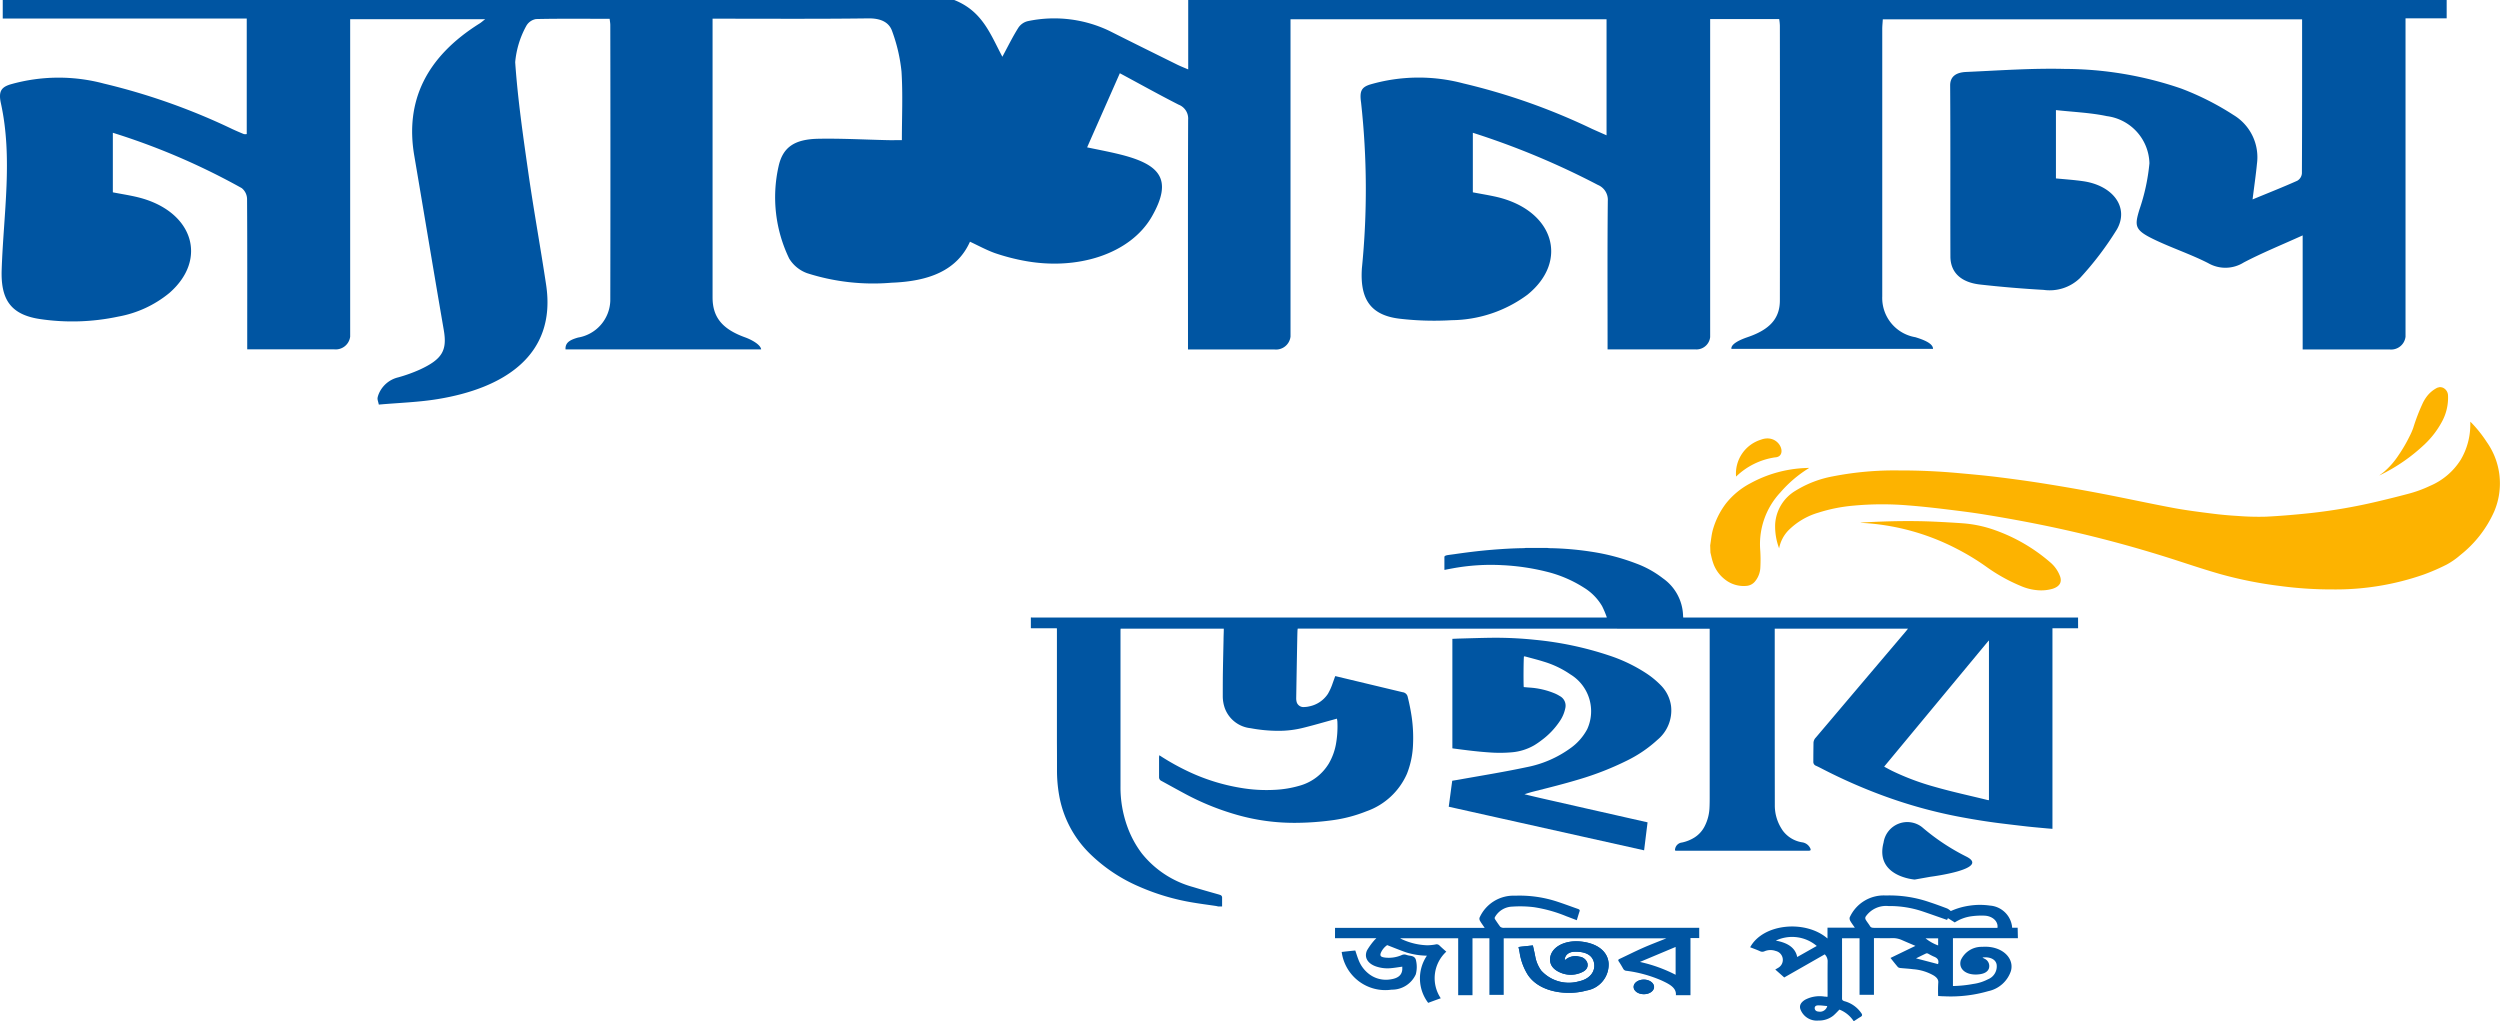<svg xmlns="http://www.w3.org/2000/svg" xmlns:xlink="http://www.w3.org/1999/xlink" width="171.344" height="70" viewBox="0 0 171.344 70"><defs><clipPath id="clip-path"><rect id="Rectangle_195" data-name="Rectangle 195" width="171.344" height="70" fill="none"></rect></clipPath></defs><g id="Group_420" data-name="Group 420" transform="translate(21)"><g id="Group_419" data-name="Group 419" transform="translate(-21)" clip-path="url(#clip-path)"><path id="Path_603" data-name="Path 603" d="M1341.805,217.754a2.065,2.065,0,0,0-.76.651,2.635,2.635,0,0,0-.263.458,13.18,13.18,0,0,0-.632,1.655,4.754,4.754,0,0,1-.266.6,10.17,10.17,0,0,1-.742,1.267,5.4,5.4,0,0,1-1.013,1.153c-.1.081-.207.154-.31.236.035-.019.074-.037.111-.055a12.13,12.13,0,0,0,3.027-2.109,6.067,6.067,0,0,0,1.137-1.48,3.434,3.434,0,0,0,.441-1.872.6.6,0,0,0-.339-.5.527.527,0,0,0-.257-.04Z" transform="translate(-1174.755 -191.181)" fill="#fdb300"></path><path id="Path_604" data-name="Path 604" d="M961.672,268.881c.053.215.094.434.165.645a2.39,2.39,0,0,0,.833,1.2,2.06,2.06,0,0,0,1.52.433.832.832,0,0,0,.555-.322,1.6,1.6,0,0,0,.349-.96,9.572,9.572,0,0,0-.014-1.234,5.19,5.19,0,0,1,1.391-3.89,8.411,8.411,0,0,1,1.9-1.628c.014-.008.027-.018.07-.049l-.267.011a8.559,8.559,0,0,0-3.762,1.045,5.225,5.225,0,0,0-1.692,1.405,5.417,5.417,0,0,0-.892,1.819c-.088.337-.115.686-.173,1.028v0c.006.166.011.33.016.5" transform="translate(-844.443 -231.009)" fill="#fdb300"></path><path id="Path_605" data-name="Path 605" d="M998.412,245.785a2.411,2.411,0,0,1,.647-1.244,4.8,4.8,0,0,1,2.035-1.2,10.971,10.971,0,0,1,2.411-.483,21.3,21.3,0,0,1,3.738-.018c.807.062,1.613.149,2.417.245.955.117,1.912.231,2.859.386,1.26.206,2.52.431,3.767.683a84.9,84.9,0,0,1,9.363,2.453c1.014.329,2.023.666,3.053.957a28.042,28.042,0,0,0,4.04.8,26.7,26.7,0,0,0,3.633.236,18.27,18.27,0,0,0,6.238-1.028,14.218,14.218,0,0,0,1.554-.677,5.214,5.214,0,0,0,.938-.656,7.865,7.865,0,0,0,2.321-2.991,4.915,4.915,0,0,0-.513-4.748,8.8,8.8,0,0,0-1.04-1.312c-.022-.023-.047-.044-.09-.083,0,.065,0,.108,0,.151a4.738,4.738,0,0,1-.66,2.464,4.61,4.61,0,0,1-2.1,1.782,8.506,8.506,0,0,1-1.521.552q-1.036.275-2.083.52a37.683,37.683,0,0,1-4.545.789c-1.03.11-2.062.2-3.1.251a18.337,18.337,0,0,1-1.932-.05q-.881-.05-1.757-.162c-.891-.113-1.784-.224-2.663-.389-1.642-.307-3.272-.665-4.913-.979q-1.919-.368-3.855-.676c-1.1-.177-2.213-.329-3.324-.466-.884-.109-1.772-.187-2.661-.268q-2.012-.183-4.037-.179a21.926,21.926,0,0,0-4.545.407,7.4,7.4,0,0,0-2.54.976,2.863,2.863,0,0,0-1.407,2.3,4.272,4.272,0,0,0,.273,1.66" transform="translate(-876.475 -208.202)" fill="#fdb300"></path><path id="Path_606" data-name="Path 606" d="M167.689,0V1.256h-2.82V23.078a.993.993,0,0,1-1.078.875h-5.972V16.133c-1.445.655-2.788,1.2-4.04,1.857a2.358,2.358,0,0,1-2.425.05c-1.219-.626-2.581-1.068-3.818-1.677s-1.237-.9-.909-1.988a13.667,13.667,0,0,0,.69-3.186,3.347,3.347,0,0,0-2.923-3.23c-1.1-.234-2.258-.279-3.485-.413v4.683c.6.057,1.231.1,1.849.188,2.046.287,3.189,1.788,2.333,3.3a21.7,21.7,0,0,1-2.538,3.345,2.979,2.979,0,0,1-2.487.806q-2.171-.122-4.33-.364c-1.334-.143-2.055-.827-2.06-1.922-.013-3.9.01-7.8-.017-11.709-.008-.658.441-.912,1.1-.941,2.252-.1,4.515-.265,6.766-.208a24.741,24.741,0,0,1,7.962,1.342,18.863,18.863,0,0,1,3.592,1.816,3.377,3.377,0,0,1,1.607,3.345c-.076.789-.193,1.575-.3,2.441,1.065-.441,2.08-.839,3.063-1.28a.637.637,0,0,0,.318-.507c.018-3.5.013-7.006.013-10.555H129.042c-.009.209-.037.433-.037.658q0,9.171,0,18.342a2.723,2.723,0,0,0,2.27,2.785c.442.138,1.211.392,1.211.8l-13.82,0c-.046-.355.664-.65,1.1-.8,1.5-.508,2.222-1.26,2.222-2.52q.013-9.416,0-18.837a3.512,3.512,0,0,0-.046-.446H117.21v21.8a.949.949,0,0,1-1.031.838h-6v-.785c0-3.132-.016-6.257.016-9.386a1.105,1.105,0,0,0-.68-1.1A53.721,53.721,0,0,0,100.945,9.1v4.082c.575.11,1.139.2,1.685.327,3.861.932,4.921,4.367,2.063,6.686a8.869,8.869,0,0,1-5.2,1.75,20.261,20.261,0,0,1-3.553-.1c-2.115-.246-2.727-1.469-2.6-3.448a54.44,54.44,0,0,0-.055-11.365c-.108-.765.01-1.042.6-1.235a11.914,11.914,0,0,1,6.406-.081,43.485,43.485,0,0,1,8.829,3.12c.3.135.6.266.989.438V1.321H88.449V23.066a1,1,0,0,1-1.092.887H81.422v-.858c0-4.961-.01-9.926.01-14.886a1.02,1.02,0,0,0-.651-1.035c-1.326-.675-2.616-1.395-4.03-2.155C76,6.727,75.27,8.371,74.509,10.1c.766.16,1.481.294,2.186.467,2.8.683,3.717,1.7,2.258,4.262s-5.117,3.766-8.873,3.022a14.51,14.51,0,0,1-1.9-.507c-.577-.21-1.106-.5-1.7-.778-.9,2.012-2.876,2.716-5.367,2.81a14.833,14.833,0,0,1-5.8-.654,2.392,2.392,0,0,1-1.223-1,9.645,9.645,0,0,1-.732-6.306c.286-1.321,1.085-1.877,2.742-1.906,1.565-.028,3.132.058,4.7.094.287.008.572,0,1.012,0,0-1.578.073-3.145-.025-4.7a11.281,11.281,0,0,0-.637-2.753c-.2-.6-.737-.9-1.633-.891-3.51.045-7.024.021-10.679.021v.691q0,9.208,0,18.411c0,1.371.676,2.176,2.224,2.737.444.159,1.072.5,1.106.829H38.761c-.037-.5.365-.67.854-.813a2.646,2.646,0,0,0,2.213-2.515q.018-9.46,0-18.907c0-.114-.022-.229-.044-.425-1.7,0-3.374-.02-5.041.017a.948.948,0,0,0-.675.474,6.3,6.3,0,0,0-.758,2.482c.174,2.532.54,5.051.9,7.57.367,2.565.835,5.125,1.22,7.689.735,4.887-2.976,7.1-7.409,7.828-1.324.221-2.687.258-4.057.381-.088-.389-.132-.36-.031-.667a1.93,1.93,0,0,1,1.362-1.2,10.325,10.325,0,0,0,1.487-.536c1.546-.715,1.873-1.325,1.632-2.715-.685-3.979-1.344-7.959-2.02-11.938-.637-3.713.788-6.755,4.48-9.067.106-.065.191-.147.379-.29H24V23.074a1,1,0,0,1-1.086.87h-5.97v-.756c0-3.177.009-6.35-.011-9.525a.977.977,0,0,0-.368-.772A46.6,46.6,0,0,0,7.734,9.1v4.082c.559.11,1.156.2,1.723.339,3.758.929,4.832,4.221,2.151,6.559A7.64,7.64,0,0,1,8.1,21.7a15.1,15.1,0,0,1-5.354.168c-2.106-.311-2.7-1.444-2.63-3.411C.245,14.624.886,10.841.061,7.075c-.178-.813.03-1.1.657-1.292A12.039,12.039,0,0,1,7.125,5.73a43.927,43.927,0,0,1,8.821,3.128c.25.114.506.225.765.331a.612.612,0,0,0,.2,0V1.272H.188V0H65.4c1.931.765,2.471,2.327,3.3,3.89.4-.744.706-1.371,1.085-1.972a1.073,1.073,0,0,1,.646-.466,8.756,8.756,0,0,1,5.608.667c1.547.781,3.1,1.546,4.661,2.319.208.1.423.188.737.319V0Z" transform="translate(0)" fill="#0055a2"></path><path id="Path_607" data-name="Path 607" d="M853.891,529.69c.026.131.055.252.076.374a4,4,0,0,0,.557,1.517c.841,1.283,2.841,1.431,4.023,1.086a1.806,1.806,0,0,0,1.521-1.835c-.045-.838-.77-1.412-1.93-1.524-1.14-.11-2.067.43-2.085,1.216-.009.426.261.744.776.942a1.79,1.79,0,0,0,1.4-.047c.316-.138.444-.357.387-.617a.643.643,0,0,0-.562-.454,1.022,1.022,0,0,0-.9.176,1.016,1.016,0,0,1-.094.062c-.018-.32.257-.565.654-.576.693-.021,1.226.18,1.347.742.128.593-.27,1.124-1.021,1.285a2.561,2.561,0,0,1-2.588-.727,2.375,2.375,0,0,1-.418-.982c-.046-.251-.106-.5-.161-.75l-.795.084c-.055.006-.11.015-.185.028m8.594,3.229c.387,0,.7-.226.694-.5s-.325-.5-.7-.5-.7.228-.7.5.31.507.711.5" transform="translate(-749.813 -464.78)" fill="#0055a2"></path><path id="Path_608" data-name="Path 608" d="M1002.552,506.495H998.1v3.28a8.484,8.484,0,0,0,1.388-.142,3.118,3.118,0,0,0,1.019-.323.95.95,0,0,0,.589-1c-.06-.357-.437-.552-.974-.492.047.03.078.052.112.073a.551.551,0,0,1,.327.69c-.093.237-.343.37-.753.4-.818.063-1.346-.374-1.169-.976a1.559,1.559,0,0,1,1.466-.916c1.311-.1,2.222.74,1.969,1.655a2.088,2.088,0,0,1-1.552,1.382,9.283,9.283,0,0,1-3.036.352c-.125,0-.25-.011-.4-.019a9.115,9.115,0,0,1,.008-.914c.021-.211-.1-.352-.3-.484a3.314,3.314,0,0,0-1.43-.439c-.288-.039-.579-.051-.867-.082a.307.307,0,0,1-.168-.062c-.171-.2-.333-.406-.509-.628l1.709-.827c-.335-.144-.643-.273-.945-.406a1.51,1.51,0,0,0-.667-.125c-.4.013-.811,0-1.231,0v3.886h-.987v-3.875h-1.2v.123c0,1.337.006,2.674,0,4.011,0,.094.045.135.154.174a2.052,2.052,0,0,1,1.191.858c.051.093.038.157-.074.221-.16.09-.3.193-.469.3a2.069,2.069,0,0,0-.98-.8c-.142.142-.267.282-.416.411a1.574,1.574,0,0,1-1.02.339,1.194,1.194,0,0,1-1.243-.784c-.083-.264.05-.471.325-.641a2.138,2.138,0,0,1,1.329-.217c.056,0,.112.011.171.015.008,0,.021-.005.041-.009v-.224c0-.744-.005-1.489.005-2.231a.671.671,0,0,0-.2-.445c-.925.529-1.839,1.051-2.776,1.584-.2-.18-.406-.359-.614-.544.072-.043.143-.082.208-.122a.625.625,0,0,0-.181-1.15,1.046,1.046,0,0,0-.765.021.354.354,0,0,1-.31-.006c-.221-.1-.449-.181-.673-.269.883-1.632,3.8-1.9,5.3-.6v-.742h1.874c-.113-.165-.223-.307-.307-.456a.343.343,0,0,1-.047-.243,2.557,2.557,0,0,1,2.475-1.507,8.371,8.371,0,0,1,2.985.453c.415.135.821.286,1.224.438a1.1,1.1,0,0,1,.247.176,4.749,4.749,0,0,1,1.261-.367,4.8,4.8,0,0,1,1.417-.009,1.65,1.65,0,0,1,1.514,1.389c.005.035.008.073.013.129h.377Zm-4.851-1.249c-.576-.2-1.129-.4-1.692-.589a7.033,7.033,0,0,0-2.323-.363,1.694,1.694,0,0,0-1.569.726.21.21,0,0,0,0,.2c.085.153.206.292.295.442.058.1.14.125.287.125q4.125,0,8.251,0h.2c.069-.426-.324-.808-.876-.834a5.075,5.075,0,0,0-.907.041,2.792,2.792,0,0,0-1.142.423l-.468-.294c-.028.054-.045.094-.061.125m-11.737,1.414c.833.15,1.344.5,1.467,1.124.464-.26.9-.509,1.341-.756a2.607,2.607,0,0,0-2.807-.368m11.119,1.614c.062-.208.03-.4-.292-.52a3.727,3.727,0,0,1-.386-.2.212.212,0,0,0-.131-.019c-.244.114-.482.234-.7.342.511.133,1.011.265,1.509.395m-7.593,2.874c-.22-.017-.423-.05-.623-.047-.177,0-.252.094-.236.217s.114.206.284.211a.509.509,0,0,0,.575-.382m7.6-4.64h-.863a3,3,0,0,0,.863.486Z" transform="translate(-864.25 -442.195)" fill="#0055a2"></path><path id="Path_609" data-name="Path 609" d="M750.693,505.792q1.145,0,2.286,0h7.969c-.112-.168-.223-.316-.312-.468a.309.309,0,0,1-.042-.221,2.544,2.544,0,0,1,2.443-1.515,8.255,8.255,0,0,1,2.971.436c.448.148.884.314,1.331.469.107.038.144.082.113.168-.068.2-.126.4-.19.608-.247-.094-.479-.185-.715-.273a9.62,9.62,0,0,0-2.222-.621,7.769,7.769,0,0,0-1.474-.039,1.412,1.412,0,0,0-1.209.739.146.146,0,0,0,.019.129c.112.172.228.342.354.51a.364.364,0,0,0,.17.073.587.587,0,0,0,.152,0h13.317v.705h-.6v3.916h-1c.05-.523-.474-.772-.981-1.01a8.857,8.857,0,0,0-2.4-.662.266.266,0,0,1-.22-.125c-.1-.176-.2-.352-.318-.524-.05-.075-.039-.122.061-.167.518-.243,1.028-.5,1.554-.735s1.078-.441,1.653-.675H762.254v3.873h-.981v-3.877h-1.159v3.9h-.981v-3.9h-3.977a1.31,1.31,0,0,0,.124.069,4.466,4.466,0,0,0,1.729.411,3.306,3.306,0,0,0,.563-.054.273.273,0,0,1,.283.073c.147.142.3.277.464.419a2.469,2.469,0,0,0-.379,3.194c-.291.1-.58.21-.863.314a2.772,2.772,0,0,1-.087-3.233,5.083,5.083,0,0,1-1.417-.224c-.438-.153-.86-.327-1.306-.5a1.253,1.253,0,0,0-.438.537c-.071.2,0,.279.285.316a2.21,2.21,0,0,0,1.149-.17.4.4,0,0,1,.3-.021,1.326,1.326,0,0,0,.252.062c.291.03.4.152.434.353a1.949,1.949,0,0,1-.023.931,1.79,1.79,0,0,1-1.656,1.045,3.017,3.017,0,0,1-3.421-2.584c.308-.036.619-.071.932-.1.073.213.134.421.215.623a2.194,2.194,0,0,0,.665.939,1.9,1.9,0,0,0,1.482.425c.55-.069.823-.282.859-.679,0-.067,0-.135,0-.2-.253.034-.5.077-.744.1a2.428,2.428,0,0,1-1.111-.135c-.541-.209-.771-.626-.558-1.088a4.579,4.579,0,0,1,.495-.684c.032-.041.08-.079.143-.144h-2.836Zm23.343,3.222V507.1l-2.449,1.028a9.966,9.966,0,0,1,2.449.881" transform="translate(-659.193 -442.199)" fill="#0055a2"></path><path id="Path_610" data-name="Path 610" d="M853.906,529.7c.075-.013.13-.021.184-.028l.794-.084c.055.253.115.5.162.75a2.357,2.357,0,0,0,.418.982,2.557,2.557,0,0,0,2.587.727c.752-.161,1.151-.692,1.021-1.285-.124-.563-.653-.763-1.346-.742-.4.011-.673.258-.652.578.037-.026.068-.045.091-.063a1.026,1.026,0,0,1,.9-.176.641.641,0,0,1,.558.455c.058.26-.071.479-.387.617a1.79,1.79,0,0,1-1.4.047c-.514-.2-.784-.516-.776-.941.02-.787.943-1.328,2.087-1.216s1.884.684,1.929,1.522a1.807,1.807,0,0,1-1.52,1.834c-1.183.344-3.182.2-4.027-1.086a3.989,3.989,0,0,1-.554-1.517c-.021-.122-.05-.243-.075-.374" transform="translate(-749.826 -464.791)" fill="#0055a2"></path><path id="Path_611" data-name="Path 611" d="M919.278,551.789c-.4,0-.711-.217-.711-.5s.315-.5.7-.5.7.226.7.5-.307.5-.694.5" transform="translate(-806.606 -483.65)" fill="#0055a2"></path><path id="Path_612" data-name="Path 612" d="M1046.281,293.171a15.933,15.933,0,0,1,6.625,1.8,16.355,16.355,0,0,1,1.971,1.2,11.764,11.764,0,0,0,2.359,1.32,3.632,3.632,0,0,0,1.188.3,2.833,2.833,0,0,0,1.008-.1c.483-.154.661-.452.509-.865a2.313,2.313,0,0,0-.688-.963,11.811,11.811,0,0,0-3.751-2.184,8.412,8.412,0,0,0-2.253-.479q-.977-.068-1.953-.112c-1.572-.07-3.143-.035-4.712.047-.092.005-.182.013-.272.02a.148.148,0,0,0-.031.009" transform="translate(-918.753 -257.337)" fill="#fdb300"></path><path id="Path_613" data-name="Path 613" d="M651.438,313.626h-1.758v13.747c-.14-.011-.267-.019-.392-.031-.433-.041-.864-.077-1.295-.124q-.957-.108-1.912-.227c-.879-.11-1.748-.25-2.612-.411a32.908,32.908,0,0,1-5.448-1.5,36.608,36.608,0,0,1-4.083-1.8c-.149-.077-.3-.155-.455-.226a.277.277,0,0,1-.192-.264c0-.441.006-.884.012-1.327a.548.548,0,0,1,.155-.341q.947-1.115,1.891-2.232,2.139-2.525,4.279-5.046c.05-.059.095-.12.153-.191h-9.135c0,.039,0,.079,0,.119v3.477q0,4.241.006,8.481a2.973,2.973,0,0,0,.432,1.589c.032.053.068.107.1.158a2.047,2.047,0,0,0,1.323.818.726.726,0,0,1,.586.439c.039.1.006.138-.132.141-.061,0-.12,0-.179,0h-8.944a.149.149,0,0,1-.016-.143.531.531,0,0,1,.463-.42,2.609,2.609,0,0,0,.866-.349,1.96,1.96,0,0,0,.709-.8,3.035,3.035,0,0,0,.312-1.183c.016-.3.016-.591.016-.886q0-5.663,0-11.328v-.092c-.01-.013-.012-.015-.015-.017s-.007,0-.01,0q-14.049,0-28.1-.006c-.031,0-.063,0-.11,0a1.267,1.267,0,0,0-.017.137q-.011.315-.016.631-.038,2-.071,4a.948.948,0,0,0,.043.3.487.487,0,0,0,.521.305,1.514,1.514,0,0,0,.317-.041,2,2,0,0,0,1.293-.864,3.925,3.925,0,0,0,.328-.734c.057-.158.113-.314.172-.479.032.008.07.013.106.023q2.256.54,4.515,1.081a.4.4,0,0,1,.34.292c.118.471.214.946.283,1.422a10.1,10.1,0,0,1,.089,1.855,6.055,6.055,0,0,1-.413,2.011,4.736,4.736,0,0,1-2.777,2.579,9.783,9.783,0,0,1-2.4.623,19.234,19.234,0,0,1-2.332.169,14.285,14.285,0,0,1-4.228-.57,17.711,17.711,0,0,1-3.462-1.411c-.545-.291-1.082-.591-1.623-.886a.274.274,0,0,1-.172-.25c0-.462,0-.924,0-1.385a1.059,1.059,0,0,1,.018-.128c.065.039.111.069.156.1a16.489,16.489,0,0,0,1.806,1,13.528,13.528,0,0,0,3.577,1.127,10.452,10.452,0,0,0,2.388.141,7.244,7.244,0,0,0,1.633-.267,3.409,3.409,0,0,0,2.061-1.541,4.09,4.09,0,0,0,.478-1.288,6.889,6.889,0,0,0,.106-1.551c0-.074-.019-.148-.031-.23l-.365.1c-.612.169-1.221.345-1.838.5a6.969,6.969,0,0,1-1.891.234,10.427,10.427,0,0,1-1.824-.18,2.114,2.114,0,0,1-1.763-1.362,2.464,2.464,0,0,1-.144-.8c0-.558,0-1.117.008-1.677.012-.721.028-1.444.044-2.167,0-.231.012-.465.017-.7v-.116h-7.069a1.174,1.174,0,0,0-.01.126c0,.152,0,.3,0,.452q0,5.118,0,10.234a7.913,7.913,0,0,0,.478,2.781,6.933,6.933,0,0,0,.985,1.813,6.768,6.768,0,0,0,3.506,2.3c.57.175,1.148.338,1.723.5.048.015.1.028.144.047a.178.178,0,0,1,.128.159c0,.21,0,.42,0,.629h-.264c-.052-.01-.1-.027-.158-.035-.513-.077-1.027-.142-1.538-.228a15.407,15.407,0,0,1-3.753-1.111,11.038,11.038,0,0,1-3.4-2.294,7.372,7.372,0,0,1-2.056-3.953,9.727,9.727,0,0,1-.147-1.756c0-.63,0-1.261-.005-1.893q0-2.006,0-4.014,0-1.84,0-3.683c0-.031,0-.06-.007-.1h-1.637c-.047,0-.094,0-.143-.006v-.736c.048,0,.1.006.144.006h39.115c.039,0,.078,0,.118,0s.06,0,.1-.008a6.6,6.6,0,0,0-.325-.774,3.64,3.64,0,0,0-1.23-1.257,8.548,8.548,0,0,0-2.611-1.113,15.492,15.492,0,0,0-3.013-.438,14.474,14.474,0,0,0-3.43.226c-.171.031-.34.063-.512.1a.175.175,0,0,1-.012-.045c0-.276,0-.552,0-.829a.1.1,0,0,1,.073-.1.632.632,0,0,1,.145-.041c.155-.024.312-.043.471-.065.814-.118,1.633-.221,2.457-.291.757-.063,1.516-.111,2.278-.121.051,0,.1-.01.153-.014h1.459c.052,0,.1.012.153.014a20.9,20.9,0,0,1,2.9.247,14.673,14.673,0,0,1,3.071.811,6.851,6.851,0,0,1,1.817,1.011,3.234,3.234,0,0,1,1.38,2.548c0,.043.008.085.011.136h27.061Zm-13.291,9.482c.039.023.068.043.1.06.153.08.3.163.458.24a17.217,17.217,0,0,0,2.931,1.094c1.187.341,2.406.6,3.611.9a.4.4,0,0,0,.081.005V314.482l-.021-.008q-3.578,4.315-7.161,8.634" transform="translate(-509.01 -270.567)" fill="#0055a2"></path><path id="Path_614" data-name="Path 614" d="M814.646,370.152c.08-.593.156-1.179.237-1.771.176-.03.347-.056.517-.087,1.536-.275,3.081-.523,4.6-.848a7.53,7.53,0,0,0,2.957-1.277,3.756,3.756,0,0,0,1.177-1.322,2.954,2.954,0,0,0-1.151-3.755,6.522,6.522,0,0,0-1.84-.878c-.4-.127-.81-.228-1.217-.34a1.24,1.24,0,0,0-.124-.02c-.032.077-.044,1.85-.017,2.107.142.012.285.027.431.036a5.373,5.373,0,0,1,1.662.385,2.377,2.377,0,0,1,.37.19.743.743,0,0,1,.392.8,2.426,2.426,0,0,1-.386.926,5.209,5.209,0,0,1-1.254,1.31,5.546,5.546,0,0,1-.494.34,3.709,3.709,0,0,1-1.584.487,9.577,9.577,0,0,1-1.552,0c-.819-.054-1.628-.163-2.437-.269-.011,0-.022-.007-.04-.011v-7.5l.408-.018c.83-.021,1.657-.052,2.485-.057a25.92,25.92,0,0,1,2.766.141,22.939,22.939,0,0,1,5.094,1.078,10.791,10.791,0,0,1,2.478,1.18,5.984,5.984,0,0,1,1.077.88,2.494,2.494,0,0,1,.68,1.4,2.611,2.611,0,0,1-.928,2.313,8.788,8.788,0,0,1-2.09,1.425,20.243,20.243,0,0,1-3.278,1.286c-1.019.308-2.058.568-3.1.83-.218.056-.435.121-.651.193.7.174,1.4.331,2.1.489l2.112.48q1.05.237,2.1.475c.7.16,1.408.319,2.125.481-.079.639-.158,1.275-.237,1.918l-13.393-2.989" transform="translate(-715.351 -314.87)" fill="#0055a2"></path><path id="Path_615" data-name="Path 615" d="M975.963,249.153a4.862,4.862,0,0,1,2.664-1.317c.937-.033.318-1.686-.958-1.214a2.434,2.434,0,0,0-1.706,2.531" transform="translate(-856.977 -216.488)" fill="#fdb300"></path><path id="Path_616" data-name="Path 616" d="M1061.153,462.61a14.785,14.785,0,0,0,3.008,2c1.739.863-2.449,1.392-2.449,1.392l-1.073.191s-2.748-.2-2.134-2.54a1.644,1.644,0,0,1,2.648-1.044" transform="translate(-929.409 -405.91)" fill="#0055a2"></path></g></g></svg>